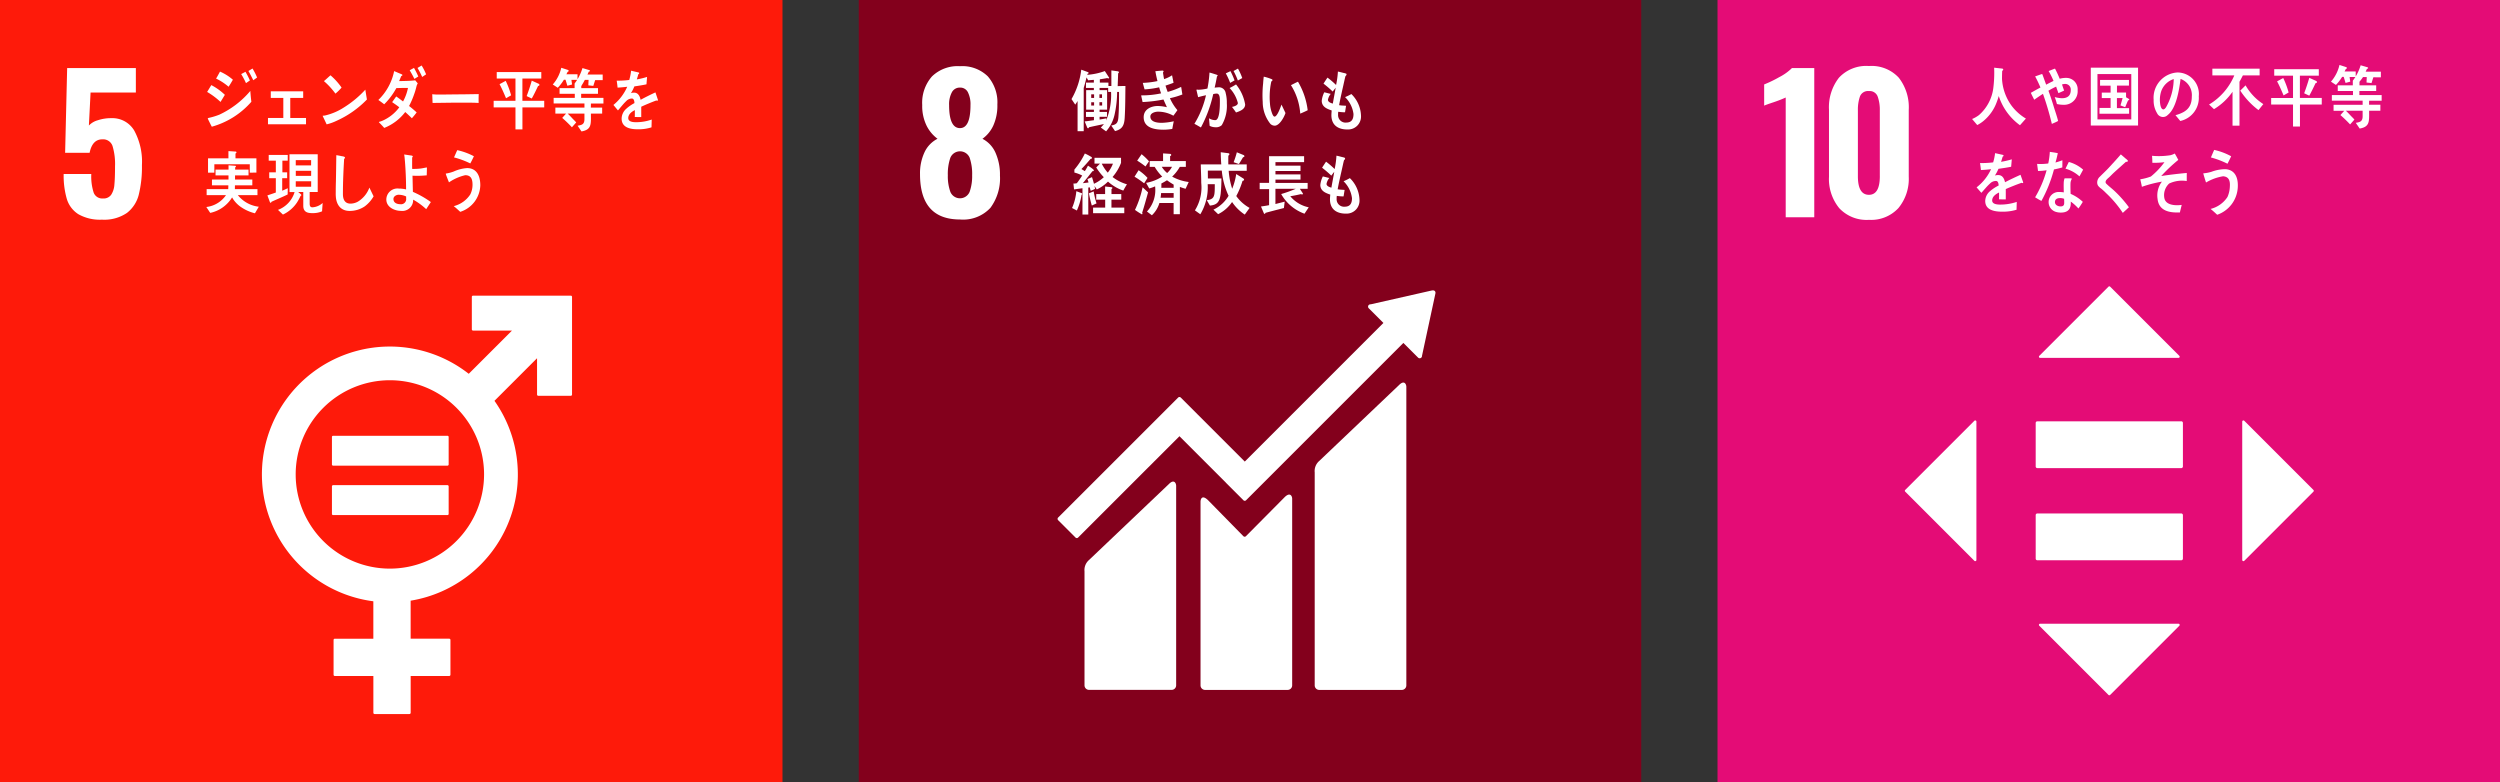 <svg xmlns="http://www.w3.org/2000/svg" xmlns:xlink="http://www.w3.org/1999/xlink" width="320.23" height="100.23" viewBox="0 0 320.23 100.23">
  <rect x="0" y="0" width="320.23" height="100.23" fill="#333333" stroke="none"/>
  <defs>
    <clipPath id="clip-path">
      <rect id="長方形_3" data-name="長方形 3" width="100.23" height="100.23" transform="translate(0 0)" fill="#fff" stroke="#707070" stroke-width="1"/>
    </clipPath>
    <clipPath id="clip-path-2">
      <rect id="長方形_3-2" data-name="長方形 3" width="100.23" height="100.23" transform="translate(-0.059 0)" fill="#fff" stroke="#707070" stroke-width="1"/>
    </clipPath>
  </defs>
  <g id="グループ_1312" data-name="グループ 1312" transform="translate(-28 -1590)">
    <g id="マスクグループ_1" data-name="マスクグループ 1" transform="translate(28 1590)" clip-path="url(#clip-path)">
      <g id="icon005" transform="translate(50.115 50.115)">
        <g id="グループ_11" data-name="グループ 11" transform="translate(-50.115 -50.115)">
          <rect id="長方形_4" data-name="長方形 4" width="100.23" height="100.23" fill="#fe1a0a"/>
          <g id="グループ_8" data-name="グループ 8" transform="translate(8.154 8.718)">
            <path id="パス_104" data-name="パス 104" d="M15.257,33.015a3.515,3.515,0,0,1-1.487-1.97,10.769,10.769,0,0,1-.4-3.185h3.539a6.784,6.784,0,0,0,.306,2.395,1.178,1.178,0,0,0,1.2.743,1.179,1.179,0,0,0,1.038-.472,2.694,2.694,0,0,0,.413-1.286q.082-.814.083-2.348a8,8,0,0,0-.318-2.607,1.264,1.264,0,0,0-1.31-.861q-1.274,0-1.628,1.722H13.557l.26-10.854h8.8v3.138h-5.8L16.6,21.655a2.466,2.466,0,0,1,1.133-.673,5.347,5.347,0,0,1,1.722-.271,3.257,3.257,0,0,1,2.95,1.58,8.355,8.355,0,0,1,.991,4.436,14.85,14.85,0,0,1-.4,3.763,4.266,4.266,0,0,1-1.522,2.36,5.159,5.159,0,0,1-3.2.861A5.569,5.569,0,0,1,15.257,33.015Z" transform="translate(-13.369 -14.293)" fill="#fff"/>
          </g>
          <g id="グループ_9" data-name="グループ 9" transform="translate(33.55 37.869)">
            <path id="パス_105" data-name="パス 105" d="M94.567,62.088H82.053a.16.16,0,0,0-.159.159v4.158a.161.161,0,0,0,.159.16h4.983L81.5,72.1a16.384,16.384,0,1,0-12.221,29.14v4.792H64.346a.158.158,0,0,0-.161.159v4.457a.158.158,0,0,0,.161.159h4.936v4.715a.158.158,0,0,0,.159.159H73.9a.16.16,0,0,0,.161-.159v-4.715h4.936a.158.158,0,0,0,.159-.159V106.19a.159.159,0,0,0-.159-.159H74.057v-4.87a16.375,16.375,0,0,0,10.737-25.6l5.455-5.455v4.654a.161.161,0,0,0,.161.159h4.158a.161.161,0,0,0,.162-.159V62.247a.161.161,0,0,0-.162-.159M71.4,97.055A12.065,12.065,0,1,1,83.462,84.991,12.077,12.077,0,0,1,71.4,97.055" transform="translate(-55.007 -62.088)" fill="#fff"/>
            <path id="パス_106" data-name="パス 106" d="M84.5,91.518H69.869a.152.152,0,0,0-.159.143V95.2a.151.151,0,0,0,.159.145H84.5a.151.151,0,0,0,.162-.145V91.661a.153.153,0,0,0-.162-.143" transform="translate(-60.742 -73.568)" fill="#fff"/>
            <path id="パス_107" data-name="パス 107" d="M84.5,101.889H69.869a.154.154,0,0,0-.159.148v3.542a.151.151,0,0,0,.159.143H84.5a.152.152,0,0,0,.162-.143v-3.542a.155.155,0,0,0-.162-.148" transform="translate(-60.742 -77.613)" fill="#fff"/>
          </g>
          <g id="グループ_10" data-name="グループ 10" transform="translate(26.432 8.389)">
            <path id="パス_108" data-name="パス 108" d="M45.217,18.67A9.362,9.362,0,0,0,43.5,17.388c.185-.284.351-.584.537-.875a7.52,7.52,0,0,1,1.736,1.246ZM44.1,21.843c-.06-.1-.515-1-.515-1.051s.065-.064.1-.073a8.733,8.733,0,0,0,1.382-.419,11.62,11.62,0,0,0,3.966-3.039c.03.456.074.921.134,1.387A10.428,10.428,0,0,1,44.1,21.843Zm2.148-5.118a7.23,7.23,0,0,0-1.6-1.048c.177-.292.339-.592.5-.894A6.347,6.347,0,0,1,46.8,15.823C46.622,16.134,46.446,16.434,46.247,16.725Zm2.229-.463a9.286,9.286,0,0,0-.617-1.161l.551-.293a10.6,10.6,0,0,1,.568,1.109Zm.936-.371c-.2-.394-.4-.806-.627-1.186l.53-.317A8.279,8.279,0,0,1,49.9,15.54Z" transform="translate(-43.401 -14.001)" fill="#fff"/>
            <path id="パス_109" data-name="パス 109" d="M56.278,23.4v-.808h1.965V20.023H56.637v-.844h4.151v.844H59.132v2.571H61.15V23.4Z" transform="translate(-48.384 -15.87)" fill="#fff"/>
            <path id="パス_110" data-name="パス 110" d="M69.567,21.631a6.329,6.329,0,0,1-1.294.466c-.044-.1-.508-1.076-.508-1.076,0-.034.035-.034.059-.034a1.392,1.392,0,0,0,.317-.043,7.561,7.561,0,0,0,2.346-1.014,13.016,13.016,0,0,0,2.744-2.28c.06.423.134.844.2,1.265A12.55,12.55,0,0,1,69.567,21.631Zm-.17-3.472a9.36,9.36,0,0,0-1.471-1.6c.288-.241.56-.5.839-.747a8.3,8.3,0,0,1,1.422,1.574A6.138,6.138,0,0,1,69.4,18.159Z" transform="translate(-52.865 -14.557)" fill="#fff"/>
            <path id="パス_111" data-name="パス 111" d="M84.373,16.316c-.03.1-.052.213-.083.315a7.18,7.18,0,0,1-.249.81,10.4,10.4,0,0,1-.648,1.5c.331.258.661.534.971.826-.19.257-.4.507-.611.747-.278-.274-.565-.542-.851-.8a6.306,6.306,0,0,1-2.693,2.038c-.207-.241-.428-.473-.656-.7a.079.079,0,0,1-.021-.041c0-.036.029-.036.045-.044A2.6,2.6,0,0,0,80,20.821a5.335,5.335,0,0,0,2.14-1.711c-.293-.241-.61-.447-.917-.661.183-.242.345-.491.528-.731.295.206.582.421.869.644a6.031,6.031,0,0,0,.633-1.736c-.5,0-.993.007-1.493.026a8.84,8.84,0,0,1-1.552,2.071c-.244-.188-.493-.378-.751-.551a7.125,7.125,0,0,0,2.024-3.7l.992.421a.094.094,0,0,1,.06.1c0,.076-.082.1-.134.1-.1.223-.184.447-.279.661.691-.018,1.376-.018,2.068-.1a4.5,4.5,0,0,0,.315.379C84.46,16.117,84.409,16.221,84.373,16.316Zm-.3-.844c-.181-.379-.388-.747-.6-1.108l.551-.3a10.553,10.553,0,0,1,.551,1.1Zm1-.249a10.165,10.165,0,0,0-.6-1.152L85,13.754a7.035,7.035,0,0,1,.574,1.134Z" transform="translate(-57.426 -13.754)" fill="#fff"/>
            <path id="パス_112" data-name="パス 112" d="M96.719,20.893c-.418-.026-.781-.035-1.117-.035-.391-.009-3.849,0-4.782.035-.014-.345-.031-.783-.039-1.04-.009-.129.051-.07.1-.065.124.017.36.025.426.03.448.012,1.6-.016,2.11-.016,1.067,0,2.121-.026,3.312-.043C96.7,20.1,96.726,20.549,96.719,20.893Z" transform="translate(-61.843 -16.096)" fill="#fff"/>
            <path id="パス_113" data-name="パス 113" d="M107.359,19.658v2.82h-.891v-2.82h-2.795v-.843h2.795V15.961h-2.4v-.825h5.708v.825h-2.42v2.854h2.795v.843Zm-2.1-1.17c-.258-.61-.521-1.23-.83-1.8l.787-.429a10.271,10.271,0,0,1,.692,1.856Zm4.105-1.574c-.256.543-.514,1.086-.809,1.608l-.654-.309c.242-.644.463-1.306.654-1.979l.884.4a.177.177,0,0,1,.1.146C109.538,16.88,109.419,16.913,109.36,16.913Z" transform="translate(-66.872 -14.293)" fill="#fff"/>
            <path id="パス_114" data-name="パス 114" d="M118.479,15.779l.08.595-.6.163-.237-.774h-.206a5.894,5.894,0,0,1-.786,1.031l-.641-.42a4.875,4.875,0,0,0,1.089-2.142l.847.275a.133.133,0,0,1,.1.112c0,.079-.082.129-.139.137a1.721,1.721,0,0,1-.157.31h1.429v.714Zm2.495,3.036-.009.515h1.45V20.1h-1.442c0,1.316.132,2.055-1.206,2.287l-.5-.731c.509-.1.878-.138.878-.85V20.1h-2.149c.22.206.426.421.631.646.155.162.318.309.465.489l-.551.619a16.362,16.362,0,0,0-1.243-1.2l.492-.551h-1.369V19.33h3.725v-.524H116.2v-.722h2.708v-.515h-1.95v-.731h1.927v-.585l.891.121c.037.007.037-.037.037.007,0,.06-.03.171-.074.189v.267h2.141v.731h-2.156v.515h2.855v.731Zm.543-3-.234.737-.639-.068.03-.7h-.48a7.4,7.4,0,0,1-.456.783l-.855-.318a6.155,6.155,0,0,0,1.009-1.978l.869.259c.036.009.09.043.09.095,0,.077-.1.1-.148.1-.053.129-.111.249-.171.369h1.95v.723Z" transform="translate(-71.715 -13.94)" fill="#fff"/>
            <path id="パス_115" data-name="パス 115" d="M134.43,18.7a.181.181,0,0,1-.1-.041c-.507.179-1.483.585-1.946.808v1.324l-.829-.009c.009-.12.009-.25.009-.4V19.9c-.561.278-.844.628-.844,1.024,0,.343.323.523.961.523a6,6,0,0,0,2.046-.341l-.028,1a5.526,5.526,0,0,1-1.763.249c-1.376,0-2.065-.456-2.065-1.375a1.73,1.73,0,0,1,.577-1.239,4.994,4.994,0,0,1,1.066-.74c-.014-.386-.126-.585-.329-.585a1,1,0,0,0-.723.326,6.852,6.852,0,0,0-.542.586c-.26.3-.42.506-.519.61-.127-.155-.323-.387-.582-.7a6.2,6.2,0,0,0,1.769-2.332c-.372.052-.787.086-1.237.113-.026-.328-.07-.629-.112-.895a11.448,11.448,0,0,0,1.609-.087,7.177,7.177,0,0,0,.238-1.185l.95.223a.1.1,0,0,1,.084.1c0,.052-.034.1-.113.129-.034.148-.1.371-.188.662a10.305,10.305,0,0,0,1.312-.318l-.077.947c-.386.085-.907.171-1.552.267a5.2,5.2,0,0,1-.436.859,1.375,1.375,0,0,1,.4-.06c.428,0,.709.3.836.919.561-.309,1.2-.626,1.9-.953l.322.962C134.513,18.662,134.486,18.7,134.43,18.7Z" transform="translate(-76.678 -14.183)" fill="#fff"/>
            <path id="パス_116" data-name="パス 116" d="M49.56,39.7a5.41,5.41,0,0,1-1.735-.764,3.721,3.721,0,0,1-1.193-1.272,4.339,4.339,0,0,1-2.8,1.985l-.5-.755a3.529,3.529,0,0,0,2.523-1.524H43.373v-.765h2.765c.008-.163.016-.326.016-.49h-2.1v-.738h2.119v-.535H44.513v-.737h1.664v-.552l.86.061a.082.082,0,0,1,.088.086.14.14,0,0,1-.1.12v.285h1.714v.737h-1.73v.535h2.215v.738H47c-.009.163-.009.327-.009.49h2.892v.765H47.368a4.021,4.021,0,0,0,2.686,1.489ZM48.9,34.494V33.42h-4.54v1.074h-.809V32.663h2.613v-.929l.912.06a.106.106,0,0,1,.118.1.184.184,0,0,1-.126.146v.619h2.68v1.831Z" transform="translate(-43.336 -20.768)" fill="#fff"/>
            <path id="パス_117" data-name="パス 117" d="M58.75,37.547c-.684.335-1.383.62-2.074.938-.015.052-.051.128-.1.128-.029,0-.067-.025-.1-.085l-.321-.86c.359-.121.72-.241,1.081-.371V35.459h-.845v-.75h.845V33.221h-.912v-.739h2.436v.739h-.685v1.489h.611v.75h-.634v1.607c.237-.1.479-.214.715-.319Zm4.407,2.159a2.988,2.988,0,0,1-1.251.231c-.567,0-1.155-.11-1.155-.936V37.229h-.662c.068.052.419.31.419.4,0,.051-.065.086-.1.095a7.184,7.184,0,0,1-.462.851,4.413,4.413,0,0,1-1.8,1.547l-.633-.6a3.515,3.515,0,0,0,2.127-2.287h-.654V32.4H62.6v4.833h-1.03v1.488c0,.284.081.472.346.472a2.127,2.127,0,0,0,1.317-.557Zm-1.4-6.554H59.788v.671h1.965Zm-1.965,1.361v.653h1.965l.007-.653Zm1.972,1.341H59.788v.705H61.76Z" transform="translate(-48.336 -21.026)" fill="#fff"/>
            <path id="パス_118" data-name="パス 118" d="M74.224,39.142a3.414,3.414,0,0,1-1.951.584c-1.043,0-1.7-.7-1.757-1.918-.016-.162-.008-.326-.008-.49,0-.463.008-.928.023-1.4.021-1.106.036-2.225.051-3.334.227.033.463.077.692.129a1.65,1.65,0,0,1,.287.06c.06.025.131.061.131.137a.173.173,0,0,1-.109.145c-.088,1.5-.155,3.009-.155,4.507,0,.765.295,1.23.979,1.23a2.019,2.019,0,0,0,.934-.251,3.542,3.542,0,0,0,1.478-1.8l.539,1.117A4.226,4.226,0,0,1,74.224,39.142Z" transform="translate(-53.935 -21.098)" fill="#fff"/>
            <path id="パス_119" data-name="パス 119" d="M86.24,39.447a8.5,8.5,0,0,0-1.671-1.221,1.391,1.391,0,0,1-1.589,1.437c-.729,0-1.847-.429-1.847-1.462a1.427,1.427,0,0,1,1.612-1.392,3.687,3.687,0,0,1,.919.111c0-1.2-.051-2.415-.147-3.61-.029-.295-.044-.585-.1-.869l.979.145c.045.009.126.051.126.121a.162.162,0,0,1-.081.119v.329c0,.378-.009.756.008,1.134h.088a7.772,7.772,0,0,0,1.015-.051c.264-.034.521-.1.779-.137,0,.335-.014.669-.022,1.014-.412.035-.83.06-1.243.06-.192,0-.383-.009-.581-.017.021.689.029,1.376.052,2.072a12.235,12.235,0,0,1,2.3,1.306Zm-2.568-1.626A2.286,2.286,0,0,0,82.7,37.6c-.257,0-.655.19-.655.541,0,.534.515.67.876.67a.66.66,0,0,0,.751-.748Z" transform="translate(-58.08 -21.043)" fill="#fff"/>
            <path id="パス_120" data-name="パス 120" d="M95.472,39.437c-.274-.249-.544-.507-.831-.731a3.548,3.548,0,0,0,2.118-1.5,2.745,2.745,0,0,0,.287-1.263c0-.765-.25-1.2-.933-1.2a6.088,6.088,0,0,0-2.083.92c-.052-.129-.406-1.015-.406-1.092,0-.06.073-.051.1-.051a4.819,4.819,0,0,0,.913-.249,5.029,5.029,0,0,1,1.713-.439c1.178,0,1.693.93,1.693,2.209A3.675,3.675,0,0,1,95.472,39.437Zm1.287-6.2a10.708,10.708,0,0,0-2.083-.773c.141-.31.272-.618.413-.928a8.2,8.2,0,0,1,2.133.781C97.076,32.627,96.929,32.938,96.759,33.238Z" transform="translate(-62.952 -20.691)" fill="#fff"/>
          </g>
        </g>
      </g>
    </g>
    <g id="マスクグループ_2" data-name="マスクグループ 2" transform="translate(138.059 1590)" clip-path="url(#clip-path-2)">
      <g id="icon008" transform="translate(50.056 50.115)">
        <g id="グループ_15" data-name="グループ 15" transform="translate(-50.115 -50.115)">
          <rect id="長方形_5" data-name="長方形 5" width="100.23" height="100.23" fill="#83001c"/>
          <g id="グループ_12" data-name="グループ 12" transform="translate(7.847 8.482)">
            <path id="パス_121" data-name="パス 121" d="M12.866,27.733a6.374,6.374,0,0,1,.566-2.784A3.688,3.688,0,0,1,15.107,23.2a4.683,4.683,0,0,1-1.416-1.71,5.723,5.723,0,0,1-.543-2.607,5.1,5.1,0,0,1,1.25-3.669,4.724,4.724,0,0,1,3.586-1.31,4.672,4.672,0,0,1,3.563,1.3,5.05,5.05,0,0,1,1.227,3.61,6.215,6.215,0,0,1-.519,2.69,4.275,4.275,0,0,1-1.392,1.7A3.657,3.657,0,0,1,22.539,25a6.864,6.864,0,0,1,.567,2.9,6.347,6.347,0,0,1-1.227,4.153,4.763,4.763,0,0,1-3.893,1.486Q12.866,33.537,12.866,27.733Zm6.358,2.253a5.986,5.986,0,0,0,.319-2.112,6.38,6.38,0,0,0-.319-2.241,1.338,1.338,0,0,0-2.477.012,6.4,6.4,0,0,0-.319,2.23,5.987,5.987,0,0,0,.319,2.112,1.334,1.334,0,0,0,2.477,0Zm.107-11.1A3.426,3.426,0,0,0,19,17.245a1.085,1.085,0,0,0-1.015-.6,1.135,1.135,0,0,0-1.038.6,3.24,3.24,0,0,0-.354,1.64q0,2.95,1.392,2.95Q19.331,21.835,19.331,18.885Z" transform="translate(-12.866 -13.907)" fill="#fff"/>
          </g>
          <g id="グループ_13" data-name="グループ 13" transform="translate(25.468 37.196)">
            <path id="パス_122" data-name="パス 122" d="M106.571,80.647,96.337,90.383a1.7,1.7,0,0,0-.584,1.463v27.286a.583.583,0,0,0,.584.582h10.572a.583.583,0,0,0,.582-.582V80.893c0-.322-.252-.91-.92-.246" transform="translate(-62.818 -68.536)" fill="#fff"/>
            <path id="パス_123" data-name="パス 123" d="M58.23,101.443l-10.236,9.734a1.7,1.7,0,0,0-.584,1.461v14.6a.584.584,0,0,0,.584.581H58.567a.582.582,0,0,0,.582-.581V101.687c0-.323-.254-.912-.919-.244" transform="translate(-43.961 -76.647)" fill="#fff"/>
            <path id="パス_124" data-name="パス 124" d="M90.16,61.289a.292.292,0,0,0-.087-.222.309.309,0,0,0-.19-.083l-.056,0-.084,0L81.907,62.76l-.142.015a.316.316,0,0,0-.153.081.3.3,0,0,0,0,.421l.089.088,1.79,1.79L65.733,82.912l-8.2-8.2a.234.234,0,0,0-.334,0l-2.225,2.226,0,0L41.823,90.083a.239.239,0,0,0,0,.334l2.229,2.227a.233.233,0,0,0,.331,0l12.983-12.98,5.952,5.952a.147.147,0,0,0,.018.028l2.226,2.224a.234.234,0,0,0,.334,0L86.05,67.715l1.879,1.879a.294.294,0,0,0,.418,0,.288.288,0,0,0,.085-.193v-.025l1.721-8Z" transform="translate(-41.755 -60.984)" fill="#fff"/>
            <path id="パス_125" data-name="パス 125" d="M82.536,104.217l-4.952,4.992a.236.236,0,0,1-.319-.012l-4.486-4.573c-.822-.819-1-.155-1,.167v23.516a.58.58,0,0,0,.579.582H82.935a.583.583,0,0,0,.582-.582V104.4c0-.321-.254-.912-.98-.184" transform="translate(-53.468 -77.712)" fill="#fff"/>
          </g>
          <g id="グループ_14" data-name="グループ 14" transform="translate(27.244 8.786)">
            <path id="パス_126" data-name="パス 126" d="M51.489,20.8c-.059,1.032-.353,1.471-1.237,1.7l-.485-.712c.618-.122.854-.285.914-1.051.081-1.075.081-2.166.081-3.25h-.243a13.83,13.83,0,0,1-.339,2.959,4.825,4.825,0,0,1-1.074,2.088l-.677-.49a5.277,5.277,0,0,0,.4-.448c-.64.138-1.28.268-1.921.414-.007.069-.044.129-.11.129s-.1-.06-.124-.12l-.309-.758c.4-.043.788-.1,1.184-.155v-.42H46.53v-.637h1.016v-.293h-.994v-2.5h.986v-.285H46.53V16.29h1.008v-.353c-.242.016-.485.035-.729.06l-.206-.378c-.088.334-.168.678-.264,1.014-.016.061-.1.318-.1.361v5.519h-.786V18.647a4.744,4.744,0,0,1-.3.465l-.479-.712a9.79,9.79,0,0,0,1.251-3.767l.869.317a.127.127,0,0,1,.073.1c0,.07-.095.1-.14.112l-.028.129a8.127,8.127,0,0,0,2.244-.482l.552.851a.091.091,0,0,1-.1.095.2.2,0,0,1-.134-.05c-.316.066-.64.11-.956.162v.422h1.1v.439h.377v-2l.824.112c.051.009.14.044.14.121a.168.168,0,0,1-.1.145c-.014.542-.035,1.092-.057,1.633.331-.007.662-.016.994-.016C51.563,18.079,51.571,19.438,51.489,20.8Zm-3.921-3.008H47.2v.462h.368Zm0,1.012H47.2v.423h.368Zm1.015-1.012h-.332v.462h.332ZM48.6,18.8h-.347v.423H48.6Zm.772-1.315v-.516h-1.1v.285h.964v2.5h-.964v.293h.948v.62h-.948v.353c.3-.045.58-.1.876-.155l-.044.292a8.555,8.555,0,0,0,.639-3.671Z" transform="translate(-44.668 -14.494)" fill="#fff"/>
            <path id="パス_127" data-name="パス 127" d="M62.988,18.36a6.071,6.071,0,0,0,.958,1.531c-.162.249-.339.482-.515.715a4,4,0,0,0-1.987-.517c-.3,0-.963.147-.963.62,0,.756,1.015.809,1.478.809a8.27,8.27,0,0,0,1.522-.2c-.072.326-.131.653-.19.98a6.749,6.749,0,0,1-1.08.1c-.937,0-2.585-.12-2.585-1.6,0-1.076,1.046-1.436,1.8-1.436a5.387,5.387,0,0,1,1.177.155c-.146-.327-.3-.653-.441-.988a17.447,17.447,0,0,1-2.678.326L59.3,18a11.652,11.652,0,0,0,2.554-.257c-.09-.26-.171-.517-.245-.776a11.191,11.191,0,0,1-1.868.266c-.081-.274-.154-.557-.228-.833a10.776,10.776,0,0,0,1.882-.232c-.11-.412-.2-.842-.271-1.264.3-.025.6-.06.9-.077h.031a.105.105,0,0,1,.117.1.2.2,0,0,1-.073.137c.037.285.081.568.14.851a4.062,4.062,0,0,0,1.023-.49c.06.318.132.637.19.964-.338.129-.684.249-1.029.361.08.275.176.54.279.808a9.873,9.873,0,0,0,1.722-.645c.066.328.1.654.161.972A9.675,9.675,0,0,1,62.988,18.36Z" transform="translate(-50.374 -14.57)" fill="#fff"/>
            <path id="パス_128" data-name="パス 128" d="M73.993,21.652a1.094,1.094,0,0,1-.831.267,1.655,1.655,0,0,1-.72-.181c-.03-.325-.051-.645-.088-.971a1.541,1.541,0,0,0,.809.241c.6,0,.589-1.935.589-2.424,0-.353.007-.98-.413-.98a1.945,1.945,0,0,0-.441.069,16.769,16.769,0,0,1-1.575,4.273c-.286-.155-.551-.328-.837-.465a12.066,12.066,0,0,0,1.487-3.662c-.34.067-.678.154-1.008.249l-.214-.92c0-.043.051-.051.073-.051.067,0,.124.018.192.018a5.705,5.705,0,0,0,1.141-.156,14.575,14.575,0,0,0,.264-2.046c.22.052.433.121.647.19.1.034.207.061.3.1.038.018.1.044.1.1s-.052.077-.087.094c-.088.482-.185.972-.3,1.453a3.755,3.755,0,0,1,.442-.043.867.867,0,0,1,.971.73,4.793,4.793,0,0,1,.148,1.308A4.926,4.926,0,0,1,73.993,21.652Zm1.075-5.416a9.289,9.289,0,0,0-.559-1.221l.6-.284a10.259,10.259,0,0,1,.523,1.188Zm.751,3.792c-.163-.251-.34-.482-.515-.714.213-.044.751-.174.751-.5a4.258,4.258,0,0,0-1.06-1.918,9.266,9.266,0,0,0,.825-.462A5.493,5.493,0,0,1,76.989,19C76.989,19.641,76.246,19.882,75.819,20.028Zm.235-4.094a8.431,8.431,0,0,0-.553-1.22l.567-.309a7.628,7.628,0,0,1,.551,1.212Z" transform="translate(-54.739 -14.405)" fill="#fff"/>
            <path id="パス_129" data-name="パス 129" d="M86.39,22.377a.8.8,0,0,1-.586-.226,4.494,4.494,0,0,1-.986-2.793,13.913,13.913,0,0,1,.049-2.365c.021-.3.045-.6.084-.894a5.967,5.967,0,0,1,1.056.339.112.112,0,0,1,.059.092.185.185,0,0,1-.143.173,8.953,8.953,0,0,0-.21,1.746,9.129,9.129,0,0,0,.034,1.094,4.221,4.221,0,0,0,.229,1.137c.055.163.185.548.368.536.353-.025.743-1.18.88-1.536l.511,1.077C87.541,21.339,86.97,22.336,86.39,22.377Zm3.234-1.541a7.834,7.834,0,0,0-1.19-3.649c.3-.141.591-.307.9-.442A9.373,9.373,0,0,1,90.578,20.4C90.262,20.562,89.946,20.7,89.625,20.836Z" transform="translate(-60.318 -15.066)" fill="#fff"/>
            <path id="パス_130" data-name="パス 130" d="M100.515,22.445c-1.031.008-2.032-.429-2.045-1.816,0-.2.021-.412.037-.617-.538-.19-1.26-.43-1.274-1.229a3.153,3.153,0,0,1,.324-1.1c.278.061.559.145.83.206a1.642,1.642,0,0,0-.36.758c.007.3.426.43.626.482.116-.68.249-1.351.367-2.03-.132.163-.256.326-.382.491a13.438,13.438,0,0,0-1.178-1.016c.163-.259.332-.515.509-.773a10.568,10.568,0,0,1,1.1.946,11.158,11.158,0,0,0,.235-1.72c.235.043.479.113.714.173a1.72,1.72,0,0,1,.295.077c.051.016.1.043.1.11a.345.345,0,0,1-.14.224c-.053.189-.1.4-.14.584-.09.4-.177.809-.273,1.214-.138.635-.285,1.28-.4,1.925.293.052.6.052.89.077l-.134.835a5.952,5.952,0,0,1-.867-.07,2.146,2.146,0,0,0-.023.38A.958.958,0,0,0,100.4,21.56c.626-.009.906-.387.9-1.1a3.65,3.65,0,0,0-1.08-2.16,6.469,6.469,0,0,0,.808-.393,4.047,4.047,0,0,1,1.235,2.793A1.657,1.657,0,0,1,100.515,22.445Z" transform="translate(-65.173 -14.647)" fill="#fff"/>
            <path id="パス_131" data-name="パス 131" d="M46.011,37.525a7.511,7.511,0,0,1-.6,2.012l-.616-.319a7.04,7.04,0,0,0,.55-2.156l.666.25a.115.115,0,0,1,.08.119C46.091,37.474,46.041,37.508,46.011,37.525Zm5.345-.54A5.7,5.7,0,0,1,49.4,35.831a5.071,5.071,0,0,1-1.435,1.008l-.3-.456.087.378a4.464,4.464,0,0,1-.573.251c-.036-.147-.079-.3-.116-.448l-.188.035v3.456h-.745v-3.37c-.364.045-.717.1-1.08.147l-.079-.748a1.734,1.734,0,0,0,.434-.044c.246-.309.472-.645.689-.98a4.386,4.386,0,0,0-1-.385v-.38a9.654,9.654,0,0,0,1.339-2.062,6.926,6.926,0,0,1,.753.394c.06.035.161.087.161.181s-.123.112-.174.112c-.384.446-.766.893-1.181,1.306.151.087.3.18.442.267a7.514,7.514,0,0,0,.4-.7c.118.071.754.466.754.6,0,.095-.108.112-.167.095-.412.515-.819,1.04-1.244,1.546.244-.025.484-.06.731-.085-.045-.146-.088-.3-.146-.44.2-.077.392-.163.587-.249.094.284.175.567.254.852a4.806,4.806,0,0,0,1.26-.842,7.632,7.632,0,0,1-.971-1.247l.478-.491h-.7v-.748h3.4v.647a5.973,5.973,0,0,1-1.087,1.813,5.5,5.5,0,0,0,1.847.937C51.654,36.442,51.508,36.717,51.357,36.984ZM47.329,38.9c-.158-.507-.268-1.04-.376-1.565l.61-.25a10.772,10.772,0,0,0,.368,1.539Zm.16.98v-.714h1.55V38.146H47.894v-.715h1.137V36.46c.2.025.4.042.6.068a1.282,1.282,0,0,1,.26.034.087.087,0,0,1,.072.086.166.166,0,0,1-.117.139v.643H51.1v.715H49.842v1.022h1.644v.714ZM48.6,33.535a5.124,5.124,0,0,0,.769,1.153,4.2,4.2,0,0,0,.665-1.153Z" transform="translate(-44.718 -21.358)" fill="#fff"/>
            <path id="パス_132" data-name="パス 132" d="M59.146,36.049a12.579,12.579,0,0,0-1.232-.851l.522-.825a6.519,6.519,0,0,1,1.145.98Zm-.254,3.766a.269.269,0,0,1,.035.131.077.077,0,0,1-.071.076,9.609,9.609,0,0,1-.884-.567,12.837,12.837,0,0,0,.977-2.9l.7.653C59.406,38.087,59.168,38.954,58.892,39.814Zm.428-5.923a10.371,10.371,0,0,0-1.065-.749l.565-.825a7.03,7.03,0,0,1,.948.911Zm5.136,2.856c-.248-.071-.493-.147-.734-.242V40h-.8V38.567H61.1a3.514,3.514,0,0,1-.961,1.574l-.631-.481a4.062,4.062,0,0,0,1.043-3.223,4.792,4.792,0,0,1-.754.267l-.4-.714a5.588,5.588,0,0,0,2.063-.808,6.027,6.027,0,0,1-.962-1.239h-.639v-.748h1.711v-.98l.912.061a.148.148,0,0,1,.135.138c0,.085-.085.129-.144.145v.636h2.015v.748h-.776a5.229,5.229,0,0,1-.978,1.246,5.809,5.809,0,0,0,2.123.689Zm-1.53.549H61.319c-.015.2-.037.4-.065.6h1.672Zm0-1.084a10.023,10.023,0,0,1-.853-.557,7.318,7.318,0,0,1-.718.41c0,.191,0,.371-.007.559h1.578Zm-1.521-2.279a3.168,3.168,0,0,0,.689.792,2.855,2.855,0,0,0,.622-.792Z" transform="translate(-49.835 -21.352)" fill="#fff"/>
            <path id="パス_133" data-name="パス 133" d="M76.989,39.956a5.779,5.779,0,0,1-1.626-1.613,4.655,4.655,0,0,1-1.789,1.56l-.6-.578a4.453,4.453,0,0,0,1.941-1.779,9.54,9.54,0,0,1-.869-3.223H72.257v.045c0,.324.007.64.007.964H74a19.64,19.64,0,0,1-.1,1.971c-.141,1.069-.478,1.41-1.375,1.5l-.405-.693c.89-.1,1.008-.455,1.023-1.455l.005-.595h-.911a6.682,6.682,0,0,1-.942,3.855l-.692-.5a5.517,5.517,0,0,0,.81-3.511c0-.79-.046-1.585-.06-2.375h2.627c-.044-.516-.059-1.042-.073-1.56l.962.123c.052.009.155.036.155.124a.243.243,0,0,1-.14.184c-.007.211-.007.411-.007.622,0,.165,0,.34.007.507h2.354v.816H74.928a9.454,9.454,0,0,0,.45,2.3,8.147,8.147,0,0,0,.514-1.885l.919.578a.2.2,0,0,1,.089.157c0,.1-.148.131-.2.142a10.232,10.232,0,0,1-.8,1.943A5.076,5.076,0,0,0,77.606,39.1Zm-.223-7.342c-.176.291-.345.587-.53.867l-.676-.235a10.432,10.432,0,0,0,.412-1.27l.853.35a.179.179,0,0,1,.119.149C76.944,32.562,76.825,32.607,76.766,32.614Z" transform="translate(-54.787 -21.255)" fill="#fff"/>
            <path id="パス_134" data-name="パス 134" d="M89.937,40.168a5.592,5.592,0,0,1-2.986-2.518,16.415,16.415,0,0,0,1.863-.67h-2.6v1.947l1.186-.3-.1.814c-.78.2-1.569.4-2.352.615-.02.058-.069.133-.132.133a.1.1,0,0,1-.076-.059l-.376-.882c.348-.057.7-.1,1.039-.175V37.021H84.195v-.805H85.4V32.8h4.487v.762H86.218v.454h3.209V34.7H86.218v.437h3.209V35.8H86.218v.429h4.123v.746h-1l.4.612a.113.113,0,0,1-.111.118.3.3,0,0,1-.14-.05c-.453.109-.914.2-1.374.276a4.164,4.164,0,0,0,2.365,1.419Z" transform="translate(-60.086 -21.58)" fill="#fff"/>
            <path id="パス_135" data-name="パス 135" d="M100.214,40.115c-1.03.009-2.03-.429-2.044-1.815,0-.207.021-.414.037-.62-.537-.188-1.26-.429-1.274-1.229a3.128,3.128,0,0,1,.324-1.1c.278.06.559.144.83.2a1.636,1.636,0,0,0-.359.758c.007.3.425.429.625.481.117-.679.249-1.351.367-2.03-.132.165-.256.326-.382.491a13.547,13.547,0,0,0-1.179-1.015c.163-.257.334-.516.509-.775a10.645,10.645,0,0,1,1.1.946A11.032,11.032,0,0,0,99,32.695c.235.043.479.11.714.171a1.689,1.689,0,0,1,.294.079c.051.016.1.043.1.11a.339.339,0,0,1-.14.223c-.053.189-.1.4-.14.585-.089.4-.177.809-.273,1.214-.138.635-.286,1.28-.4,1.925.295.052.6.052.89.079l-.133.831a5.947,5.947,0,0,1-.867-.068,2.122,2.122,0,0,0-.023.378.956.956,0,0,0,1.067,1.006c.625-.008.906-.387.9-1.1a3.658,3.658,0,0,0-1.08-2.159,6.782,6.782,0,0,0,.808-.4,4.047,4.047,0,0,1,1.235,2.795A1.657,1.657,0,0,1,100.214,40.115Z" transform="translate(-65.055 -21.539)" fill="#fff"/>
          </g>
        </g>
      </g>
    </g>
    <g id="マスクグループ_3" data-name="マスクグループ 3" transform="translate(248 1590)" clip-path="url(#clip-path)">
      <g id="icon010" transform="translate(50.115 50.115)">
        <g id="グループ_21" data-name="グループ 21" transform="translate(-50.115 -50.115)">
          <rect id="長方形_6" data-name="長方形 6" width="100.23" height="100.23" fill="#e40c76"/>
          <g id="グループ_16" data-name="グループ 16" transform="translate(5.974 8.458)">
            <path id="パス_136" data-name="パス 136" d="M12.555,18.068a15.759,15.759,0,0,1-1.51.59q-.991.33-1.25.448V16.393a15.745,15.745,0,0,0,1.947-.944,6.556,6.556,0,0,0,1.616-1.156h2.855V33.405H12.555Z" transform="translate(-9.794 -14.034)" fill="#fff"/>
            <path id="パス_137" data-name="パス 137" d="M24.721,32.071a5.9,5.9,0,0,1-1.31-4.023V19.484a6.155,6.155,0,0,1,1.274-4.118,4.769,4.769,0,0,1,3.846-1.5,4.741,4.741,0,0,1,3.822,1.5,6.155,6.155,0,0,1,1.274,4.118v8.565a5.875,5.875,0,0,1-1.321,4.011,4.75,4.75,0,0,1-3.775,1.51A4.787,4.787,0,0,1,24.721,32.071Zm5.2-4.094V19.554a4.993,4.993,0,0,0-.271-1.77,1.081,1.081,0,0,0-1.121-.708,1.1,1.1,0,0,0-1.156.7,5.166,5.166,0,0,0-.26,1.782v8.423q0,2.383,1.416,2.383Q29.923,30.36,29.923,27.977Z" transform="translate(-15.106 -13.868)" fill="#fff"/>
          </g>
          <g id="グループ_19" data-name="グループ 19" transform="translate(23.995 36.675)">
            <g id="グループ_17" data-name="グループ 17" transform="translate(16.76 17.291)">
              <path id="パス_138" data-name="パス 138" d="M85.48,107.834H67.022a.213.213,0,0,0-.2.224v5.547a.213.213,0,0,0,.2.226H85.48a.213.213,0,0,0,.2-.226v-5.547a.214.214,0,0,0-.2-.224" transform="translate(-66.821 -96.03)" fill="#fff"/>
              <path id="パス_139" data-name="パス 139" d="M85.48,88.48H67.022a.214.214,0,0,0-.2.224v5.547a.213.213,0,0,0,.2.225H85.48a.213.213,0,0,0,.2-.225V88.7a.214.214,0,0,0-.2-.224" transform="translate(-66.821 -88.48)" fill="#fff"/>
            </g>
            <g id="グループ_18" data-name="グループ 18">
              <path id="パス_140" data-name="パス 140" d="M85.487,69.036l-8.86-8.86a.153.153,0,0,0-.217,0l-8.86,8.86a.153.153,0,0,0,.109.262h17.72A.153.153,0,0,0,85.487,69.036Z" transform="translate(-50.327 -60.13)" fill="#fff"/>
              <path id="パス_141" data-name="パス 141" d="M110.458,106.277l8.86-8.86a.152.152,0,0,0,0-.216l-8.86-8.86a.153.153,0,0,0-.261.108v17.721A.153.153,0,0,0,110.458,106.277Z" transform="translate(-66.98 -71.117)" fill="#fff"/>
              <path id="パス_142" data-name="パス 142" d="M67.55,131.248l8.86,8.86a.153.153,0,0,0,.217,0l8.86-8.86a.153.153,0,0,0-.109-.262H67.659A.153.153,0,0,0,67.55,131.248Z" transform="translate(-50.327 -87.769)" fill="#fff"/>
              <path id="パス_143" data-name="パス 143" d="M48.247,88.34l-8.86,8.86a.152.152,0,0,0,0,.216l8.86,8.86a.153.153,0,0,0,.261-.108V88.448A.153.153,0,0,0,48.247,88.34Z" transform="translate(-39.341 -71.117)" fill="#fff"/>
            </g>
          </g>
          <g id="グループ_20" data-name="グループ 20" transform="translate(32.613 8.318)">
            <path id="パス_144" data-name="パス 144" d="M59.6,21.588a7.442,7.442,0,0,1-2.717-3.741,9.261,9.261,0,0,1-.4,1.128,5.63,5.63,0,0,1-1.6,2.1,4.309,4.309,0,0,1-.757.489l-.659-.775a4.042,4.042,0,0,0,.885-.505A5.518,5.518,0,0,0,56.175,16.9a15.662,15.662,0,0,0,.117-2.684l1.022.113c.059.007.141.041.141.127a.174.174,0,0,1-.133.156c-.014.353-.023.7-.023,1.047a6.451,6.451,0,0,0,1.148,3.321,6.308,6.308,0,0,0,1.913,1.754Z" transform="translate(-53.471 -13.864)" fill="#fff"/>
            <path id="パス_145" data-name="パス 145" d="M70.011,19.039a3.766,3.766,0,0,1-.873-.1,6.5,6.5,0,0,0-.28-.894,3.582,3.582,0,0,0,.936.151c.575,0,1.12-.226,1.12-1.046a.717.717,0,0,0-.686-.785,1.46,1.46,0,0,0-.434.068c.085.262.176.523.267.784-.244.119-.491.229-.728.33-.1-.279-.2-.557-.294-.836a9.828,9.828,0,0,0-.986.524c.24.651.464,1.317.665,1.983.189.633.42,1.25.574,1.892-.26.151-.531.251-.8.379a37.051,37.051,0,0,0-1.139-3.856c-.376.243-.755.5-1.119.759-.148-.3-.3-.584-.434-.886.406-.229.819-.465,1.231-.683-.2-.481-.434-.965-.679-1.421.1-.031.826-.3.873-.3s.05.034.071.084c.16.421.307.853.468,1.275.314-.169.622-.329.942-.481a9.981,9.981,0,0,0-.628-1.266c.272-.1.545-.22.819-.312a14.26,14.26,0,0,1,.6,1.3,2.953,2.953,0,0,1,.859-.11,1.458,1.458,0,0,1,1.439,1.586A1.729,1.729,0,0,1,70.011,19.039Z" transform="translate(-58.279 -13.933)" fill="#fff"/>
            <path id="パス_146" data-name="パス 146" d="M78.393,21.617V14.206h6.054v7.411Zm5.187-6.585H79.246v5.8H83.58Zm-4.074,5.075v-.737H80.93V18.1H79.8v-.7H80.93v-.887H79.58v-.737h3.7v.728H81.746v.887h1.165V18l.371.22a.078.078,0,0,1,.038.063c0,.079-.09.113-.15.113-.125.29-.251.58-.368.878l-.61-.229c.1-.307.185-.623.274-.939h-.728v1.282H83.3v.719Z" transform="translate(-63.192 -13.859)" fill="#fff"/>
            <path id="パス_147" data-name="パス 147" d="M95.006,21.431c-.212-.243-.4-.5-.619-.739,1.089-.318,2.093-.779,2.093-2.371a2.2,2.2,0,0,0-1.438-2.277c-.186,1.449-.551,3.752-1.632,4.607a.839.839,0,0,1-1.377-.218,3.085,3.085,0,0,1-.44-1.716,3.244,3.244,0,0,1,3.034-3.5,2.754,2.754,0,0,1,2.747,3.05A3.026,3.026,0,0,1,95.006,21.431Zm-2.423-3.864a3.429,3.429,0,0,0-.192,1.15c0,.343.063,1.231.448,1.231.137,0,.254-.16.335-.268a7.46,7.46,0,0,0,.991-3.621A2.529,2.529,0,0,0,92.583,17.566Z" transform="translate(-68.341 -14.252)" fill="#fff"/>
            <path id="パス_148" data-name="パス 148" d="M107.563,15.285c-.142.275-.281.551-.435.815v5.625h-.891V17.383a7.833,7.833,0,0,1-2.375,2.227l-.631-.593a7.935,7.935,0,0,0,3.234-3.732h-2.811v-.859h6.055v.859Zm2,4.446a9.869,9.869,0,0,1-2.338-2.5c.235-.214.455-.445.684-.67a6.958,6.958,0,0,0,2.273,2.4Z" transform="translate(-72.881 -13.945)" fill="#fff"/>
            <path id="パス_149" data-name="パス 149" d="M119.964,19.061v2.821h-.89V19.061h-2.8v-.842h2.8V15.364h-2.406v-.826h5.71v.826h-2.422v2.854h2.8v.842Zm-2.1-1.169c-.259-.611-.523-1.231-.831-1.8l.787-.431a10.357,10.357,0,0,1,.69,1.857Zm4.1-1.575c-.257.542-.515,1.084-.808,1.608l-.655-.308c.242-.645.464-1.307.655-1.979l.883.4a.172.172,0,0,1,.1.147C122.141,16.284,122.023,16.318,121.964,16.318Z" transform="translate(-77.97 -13.988)" fill="#fff"/>
            <path id="パス_150" data-name="パス 150" d="M131.217,15.184l.082.595-.6.162-.234-.773h-.207a5.976,5.976,0,0,1-.789,1.031l-.639-.42a4.882,4.882,0,0,0,1.089-2.142l.847.275a.131.131,0,0,1,.1.112c0,.077-.081.129-.138.138a1.741,1.741,0,0,1-.157.308h1.428v.714Zm2.5,3.036-.009.516h1.45V19.5h-1.441c0,1.315.131,2.055-1.208,2.286l-.5-.731c.509-.1.877-.139.877-.851v-.7h-2.149c.22.2.426.421.632.643.155.165.318.311.465.491l-.552.62a16.128,16.128,0,0,0-1.242-1.2l.493-.55h-1.37v-.766h3.724v-.525h-3.944v-.723h2.707v-.515h-1.95v-.731h1.928v-.584h.914c.037.007-.171.157-.171.2,0,.06.094-.2.11-.257v.641h2.142v.731h-2.155v.515h2.854v.731Zm.542-3-.234.74-.64-.069.029-.7h-.478a7.4,7.4,0,0,1-.568.734l-.742-.268a6.176,6.176,0,0,0,1.008-1.979l.87.258a.11.11,0,0,1,.087.1c0,.077-.1.093-.149.093-.051.13-.109.251-.169.37h1.949v.723Z" transform="translate(-82.865 -13.637)" fill="#fff"/>
            <path id="パス_151" data-name="パス 151" d="M60.295,35.995a.19.19,0,0,1-.108-.042c-.532.181-1.553.585-2.039.809v1.323l-.869-.009c.009-.12.009-.249.009-.395V37.2c-.587.275-.883.627-.883,1.022,0,.343.337.525,1.007.525a6.522,6.522,0,0,0,2.142-.344l-.028,1.005a6.044,6.044,0,0,1-1.848.249c-1.443,0-2.163-.455-2.163-1.376a1.7,1.7,0,0,1,.6-1.238,5.267,5.267,0,0,1,1.119-.738c-.014-.387-.132-.584-.346-.584a1.07,1.07,0,0,0-.756.326,6.652,6.652,0,0,0-.568.585c-.273.3-.441.509-.544.61-.133-.155-.339-.386-.612-.7a6.208,6.208,0,0,0,1.856-2.33c-.391.051-.825.086-1.3.112-.029-.328-.073-.629-.117-.895a12.554,12.554,0,0,0,1.684-.087,6.866,6.866,0,0,0,.249-1.185l.994.223c.06.019.088.051.088.1s-.036.094-.118.129c-.038.145-.1.369-.2.662a11.627,11.627,0,0,0,1.374-.318l-.081.947c-.4.085-.949.171-1.625.265a5.3,5.3,0,0,1-.457.861,1.465,1.465,0,0,1,.42-.061c.448,0,.743.3.876.92.589-.31,1.258-.626,1.986-.954l.339.962C60.384,35.963,60.355,35.995,60.295,35.995Z" transform="translate(-53.837 -20.86)" fill="#fff"/>
            <path id="パス_152" data-name="パス 152" d="M70.188,33.889c-.36.1-.712.189-1.073.257a17.748,17.748,0,0,1-1.606,4.032c-.273-.137-.545-.3-.809-.464a14.061,14.061,0,0,0,1.472-3.466,7.467,7.467,0,0,1-1.1.093c-.036-.3-.081-.6-.118-.91a3.061,3.061,0,0,0,.406.018,6.725,6.725,0,0,0,1.023-.07,9.26,9.26,0,0,0,.2-1.486c.346.051.686.094,1.024.171-.088.4-.176.8-.3,1.195a7.436,7.436,0,0,0,.884-.294C70.2,33.271,70.188,33.58,70.188,33.889Zm2.057,5.258a6.2,6.2,0,0,0-.978-.885c0,.1,0,.189,0,.282-.033.888-.608,1.127-1.272,1.127a2.109,2.109,0,0,1-.7-.111,1.308,1.308,0,0,1-.866-1.22,1.283,1.283,0,0,1,1.343-1.306,3.52,3.52,0,0,1,.6.05c-.007-.4-.022-.808-.007-1.213a1.775,1.775,0,0,1,.109-.584h.664c.044,0,.259-.035.255.069a.058.058,0,0,1-.008.035,1.087,1.087,0,0,0-.152.524c-.017.455,0,.9.016,1.358a5.259,5.259,0,0,1,1.56,1.023C72.634,38.59,72.446,38.882,72.245,39.148Zm-1.832-1.238a1.24,1.24,0,0,0-.527-.094c-.28,0-.631.086-.645.49s.406.576.7.576c.271,0,.473-.06.486-.43C70.429,38.272,70.421,38.091,70.413,37.909Zm1.968-2.875a4.511,4.511,0,0,0-1.791-.989l.426-.859a4.546,4.546,0,0,1,1.835.989Z" transform="translate(-58.631 -20.759)" fill="#fff"/>
            <path id="パス_153" data-name="パス 153" d="M83.017,39.913a14.132,14.132,0,0,0-2.161-2.551,6.686,6.686,0,0,0-.626-.571,1.83,1.83,0,0,1-.362-.335.756.756,0,0,1-.129-.468.989.989,0,0,1,.355-.723c.362-.371.738-.714,1.094-1.094.528-.575,1.062-1.146,1.578-1.752.21.184.419.36.628.545a1.516,1.516,0,0,1,.238.212.1.1,0,0,1,.035.077c0,.121-.164.135-.246.116-.5.454-1.006.9-1.51,1.36-.211.192-.406.4-.616.6-.1.092-.212.175-.3.276a.562.562,0,0,0-.185.34.326.326,0,0,0,.128.261c.3.3.641.556.951.839a15.017,15.017,0,0,1,1.913,2.15C83.537,39.427,83.28,39.678,83.017,39.913Z" transform="translate(-63.717 -20.963)" fill="#fff"/>
            <path id="パス_154" data-name="パス 154" d="M92.485,36.084a2.02,2.02,0,0,0-.615,1.861c.157.837,1.172.927,1.7.914.17,0,.346-.018.523-.039-.075.329-.162.648-.234.969l-.156,0c-1.038.026-2.529-.124-2.7-1.722a2.932,2.932,0,0,1,.555-2.226,15.588,15.588,0,0,0-2.565.662c-.056-.325-.136-.645-.208-.962a6.654,6.654,0,0,0,1.359-.357,9.768,9.768,0,0,0,1.738-1.833,11.924,11.924,0,0,1-1.549.08c0-.3-.015-.607-.041-.9a9.619,9.619,0,0,0,2.334-.071,2.245,2.245,0,0,0,.58-.223c.157.268.311.545.45.82a20.182,20.182,0,0,0-2.186,2.064c1.089-.167,2.182-.294,3.273-.393-.006.345,0,.692-.006,1.036A3.845,3.845,0,0,0,92.485,36.084Z" transform="translate(-67.247 -20.892)" fill="#fff"/>
            <path id="パス_155" data-name="パス 155" d="M103.808,39.789c-.278-.254-.555-.518-.849-.748a3.615,3.615,0,0,0,2.165-1.531,3.589,3.589,0,0,0,.306-1.36c.052-.78-.173-1.244-.87-1.291a6.235,6.235,0,0,0-2.184.8c-.043-.136-.343-1.064-.339-1.142,0-.061.079-.048.11-.046a4.732,4.732,0,0,0,.944-.193,5.17,5.17,0,0,1,1.777-.33c1.2.08,1.66,1.062,1.574,2.371A3.928,3.928,0,0,1,103.808,39.789Zm1.316-6.537A11.063,11.063,0,0,0,103,32.447c.143-.321.277-.643.421-.966a8.181,8.181,0,0,1,2.177.815C105.446,32.617,105.3,32.939,105.124,33.252Z" transform="translate(-72.416 -20.597)" fill="#fff"/>
          </g>
        </g>
      </g>
    </g>
  </g>
</svg>
